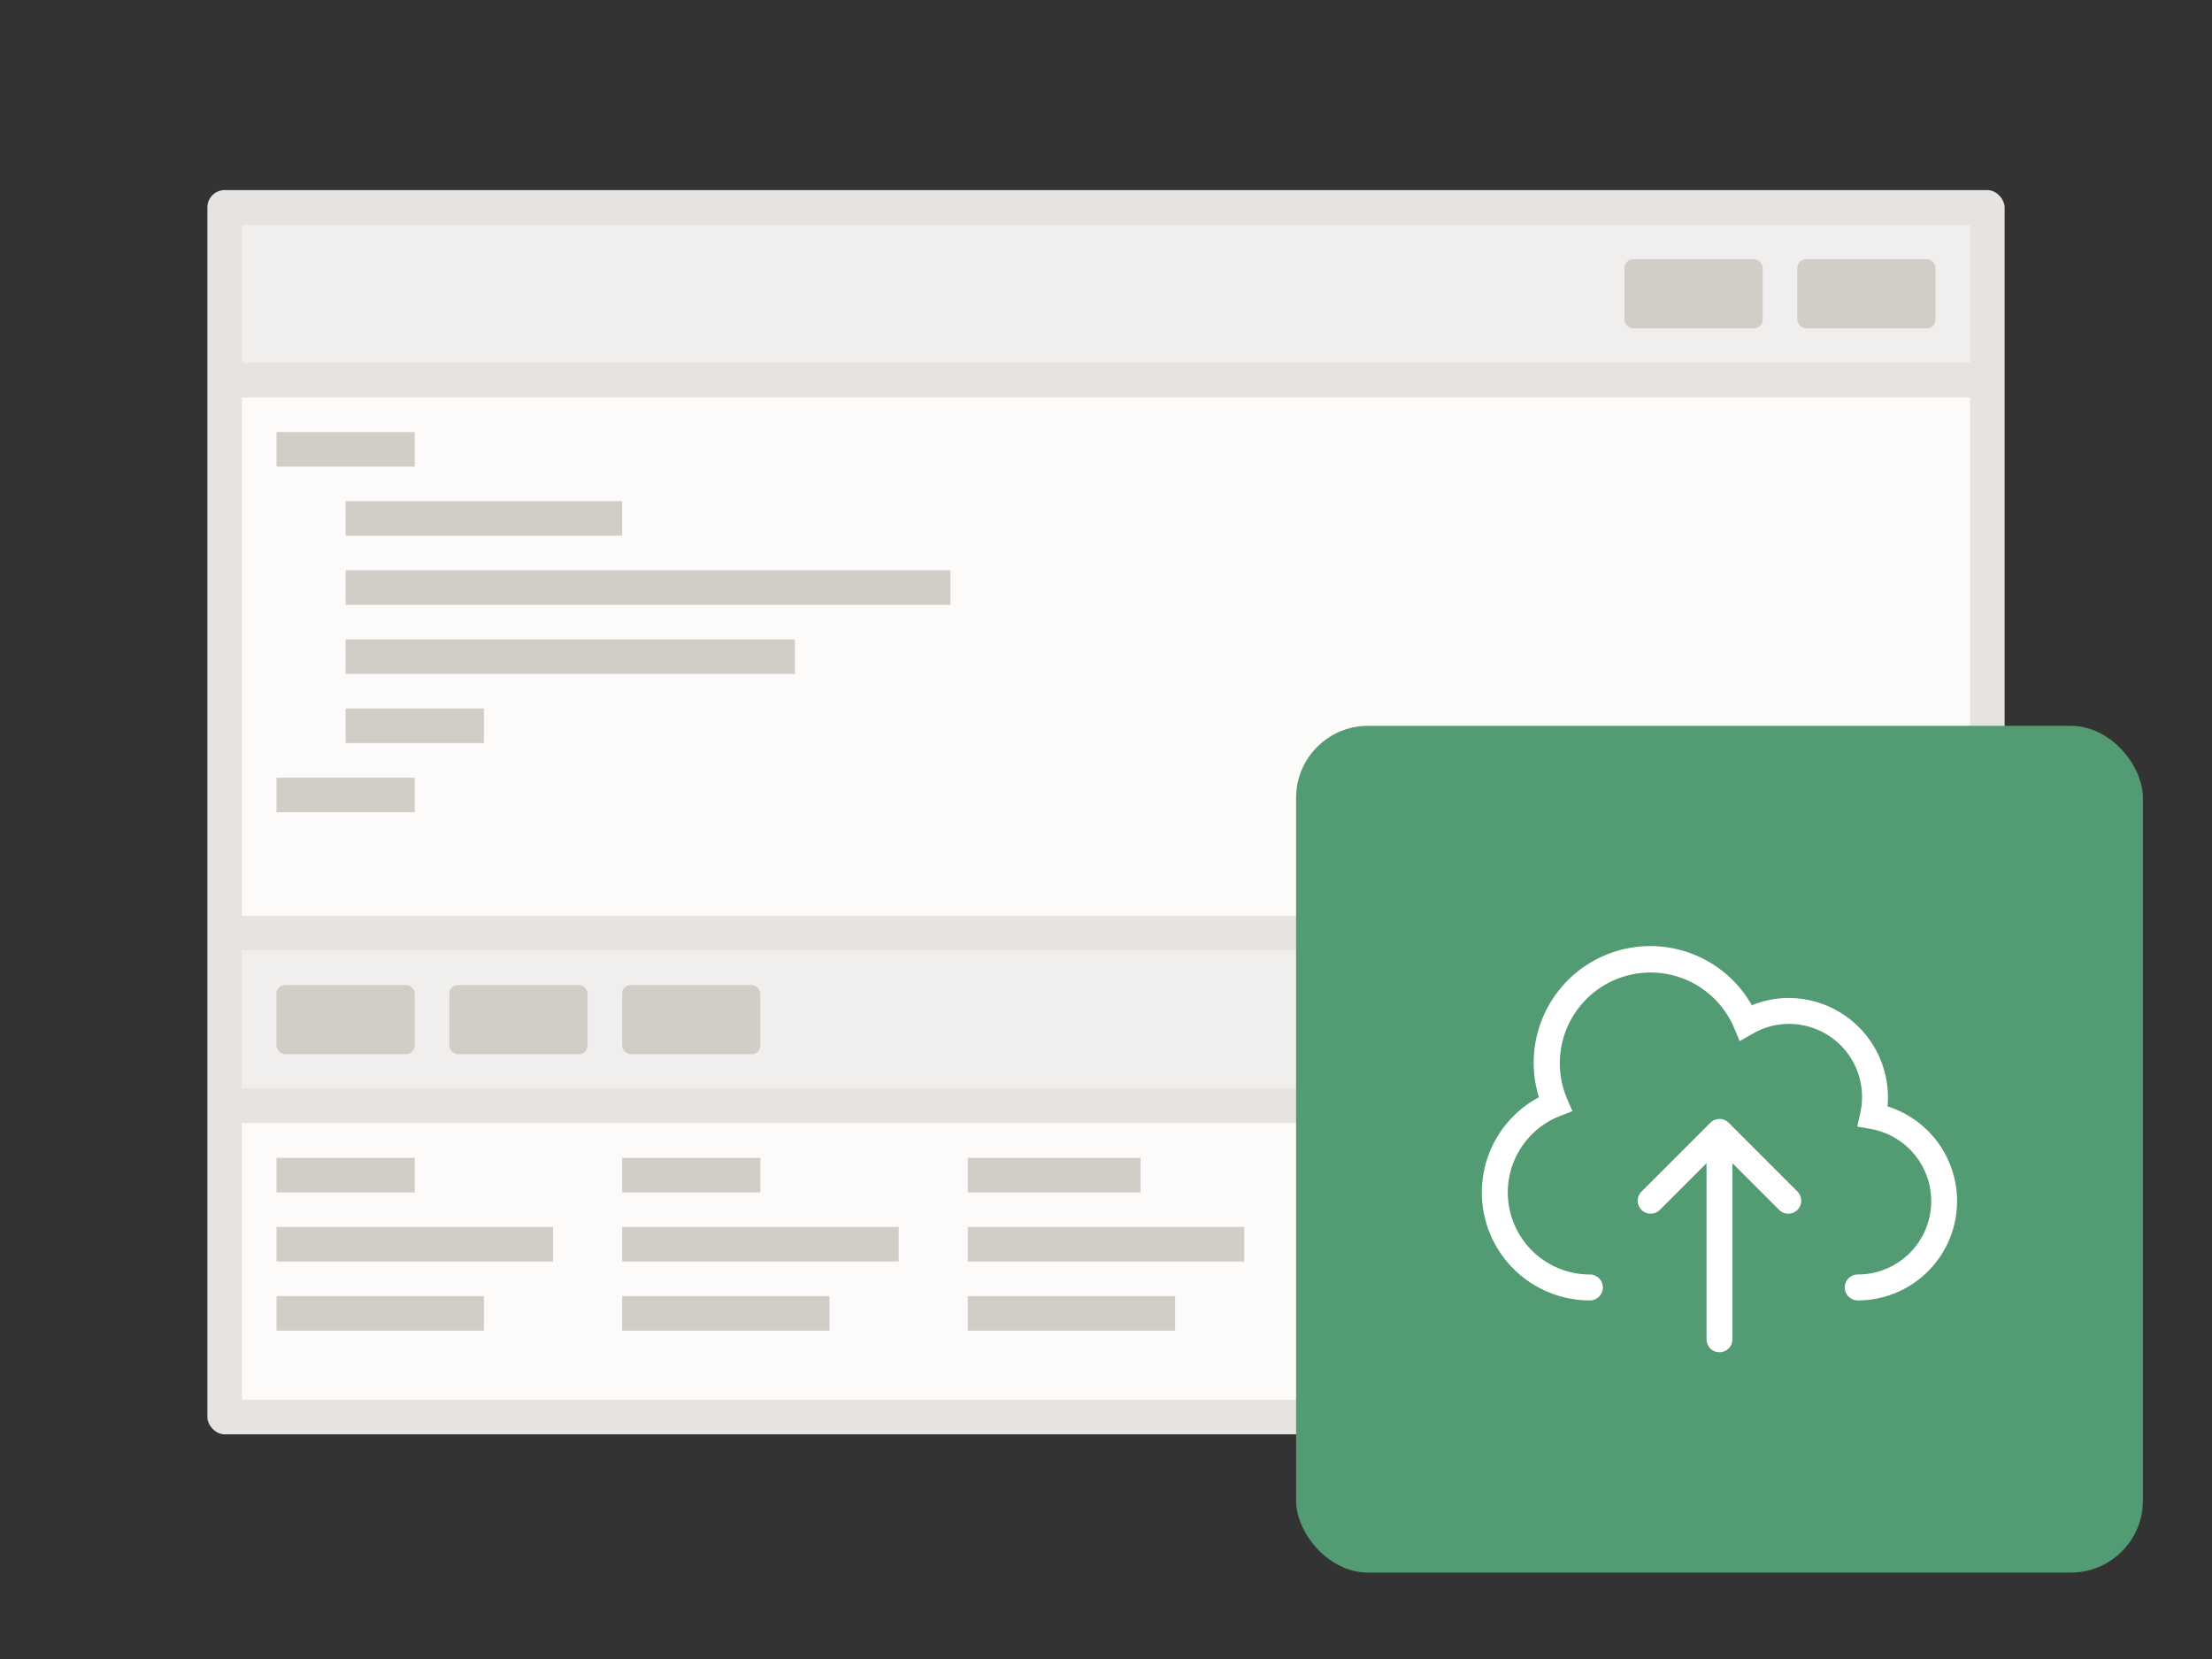 <svg viewBox="0 0 128 96" xmlns="http://www.w3.org/2000/svg" xmlns:xlink="http://www.w3.org/1999/xlink"><rect x="0" y="0" width="128" height="96" fill="#333333" stroke="none"/><symbol id="a" viewBox="0 0 49 49"><path d="M0 0h49v49H0z" fill="none"/><path d="M25.03 22.97a.749.749 0 0 0-1.06 0l-4 4a.75.75 0 0 0 1.06 1.06l2.72-2.719V35.5a.75.75 0 0 0 1.5 0V25.311l2.72 2.719a.75.75 0 0 0 1.06-1.06z" fill="#fff"/><path d="M34.224 22.024c.017-.176.026-.35.026-.524a5.757 5.757 0 0 0-5.75-5.75 5.561 5.561 0 0 0-2.125.424 6.75 6.75 0 0 0-12.324 5.318A6.248 6.248 0 0 0 17 33.25a.75.75 0 0 0 0-1.5 4.748 4.748 0 0 1-1.732-9.169l.723-.283-.309-.713a5.25 5.25 0 1 1 9.659-4.118l.329.78.735-.42a4.18 4.18 0 0 1 2.095-.577 4.226 4.226 0 0 1 4.142 5.175l-.17.764.771.137a4.244 4.244 0 0 1-.743 8.424.75.75 0 0 0 0 1.5 5.745 5.745 0 0 0 1.724-11.226z" fill="#fff"/></symbol><rect fill="#e6e3e0" height="72" rx="1" width="104" x="12" y="11"/><path d="M14 23h100v30H14z" fill="#fcfbfa"/><path d="M16 25h8v2h-8zm4 4h16v2H20zm-4 16h8v2h-8zm4-12h35v2H20zm0 8h8v2h-8zm0-4h26v2H20z" fill="#d2cdc7"/><path d="M14 13h100v8H14z" fill="#f1efed"/><path d="M14 64.984h100V81H14z" fill="#fcfbfa"/><path d="M14 54.984h101v8H14z" fill="#f1efed"/><g fill="#d2cdc7"><rect height="4" rx=".5" width="8" x="104" y="15"/><rect height="4" rx=".5" width="8" x="94" y="15"/><rect height="4" rx=".5" width="8" x="16" y="57"/><path d="M16 67h8v2h-8zm0 4h16v2H16zm0 4h12v2H16zm20-8h8v2h-8zm0 4h16v2H36zm0 4h12v2H36zm20 0h12v2H56zm0-4h16v2H56zm0-4h10v2H56z"/><rect height="4" rx=".5" width="8" x="26" y="57"/><rect height="4" rx=".5" width="8" x="36" y="57"/></g><rect fill="#539b72" height="49" rx="4.167" width="49" x="75" y="42"/><use height="49" transform="translate(75 42)" width="49" xlink:href="#a"/></svg>